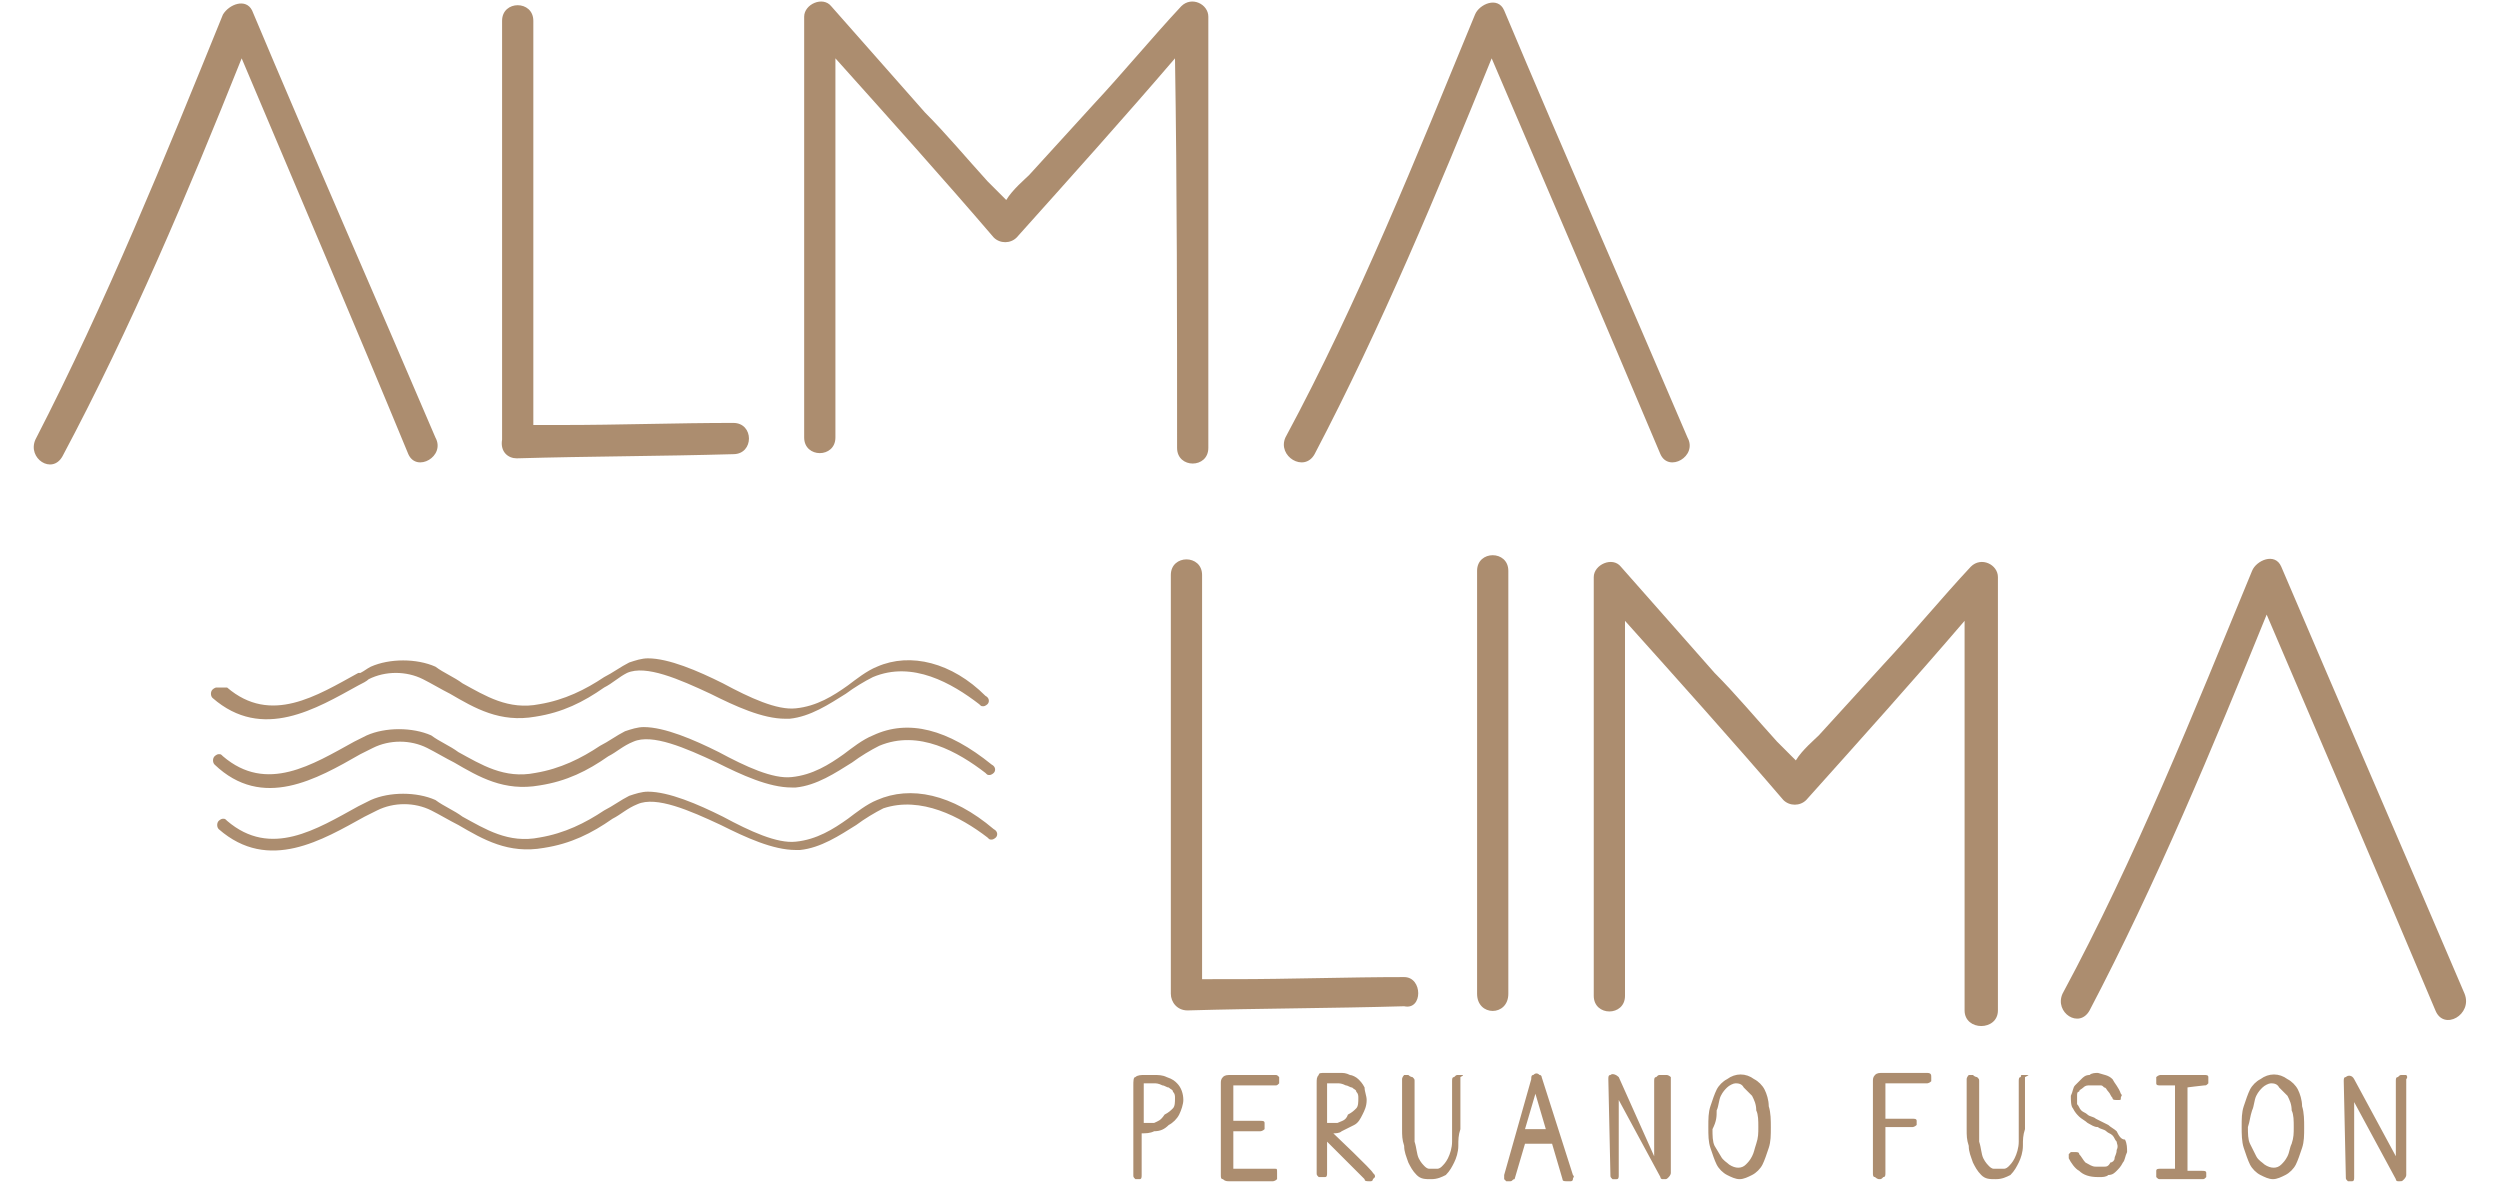 <?xml version="1.0" encoding="UTF-8"?> <svg xmlns="http://www.w3.org/2000/svg" version="1.1" id="Capa_1" x="0" y="0" viewBox="0 0 116.6 56.8" xml:space="preserve" width="120"><style>.st0{fill:#ac8d6f}</style><path class="st0" d="M17.9 21.8c.4.9 1.8.1 1.3-.8-2.9-6.8-5.9-13.6-8.8-20.5-.3-.6-1.1-.3-1.4.2-2.8 6.9-5.6 13.8-9 20.4-.4.9.8 1.7 1.3.8 3.3-6.2 6-12.6 8.6-19.1 2.7 6.4 5.4 12.7 8 19zm5.2.2c3.5-.1 6.9-.1 10.4-.2 1 0 1-1.5 0-1.5-2.7 0-5.5.1-8.2.1h-1.4V1c0-1-1.5-1-1.5 0v20.1c-.1.6.3.9.7.9zm31.7-.5c0 1 1.5 1 1.5 0V.8c0-.6-.8-1-1.3-.5-1.4 1.5-2.8 3.2-4.2 4.7l-3.1 3.4c-.2.2-.8.7-1.1 1.2l-.9-.9c-1-1.1-2-2.3-3-3.3L38.2.3c-.4-.5-1.3-.1-1.3.5V21c0 1 1.5 1 1.5 0V2.8c2.6 2.9 5.2 5.8 7.6 8.6.3.3.8.3 1.1 0 2.6-2.9 5.2-5.8 7.6-8.6.1 6.2.1 12.5.1 18.7zm6.6.3c3.2-6.1 5.9-12.6 8.5-19 2.7 6.3 5.4 12.6 8.1 19 .4.9 1.8.1 1.3-.8-2.9-6.8-5.9-13.6-8.8-20.5-.3-.7-1.2-.3-1.4.2C66.3 7.5 63.5 14.5 60 21c-.4.9.9 1.7 1.4.8zm9.3 25.9V27.4c0-1-1.5-1-1.5 0v20.3c0 1.1 1.5 1.1 1.5 0zm23.5.8V27.7c0-.6-.8-1-1.3-.5-1.4 1.5-2.8 3.2-4.2 4.7l-3.1 3.4c-.2.2-.8.7-1.1 1.2l-.9-.9c-1-1.1-2-2.3-3-3.3l-4.5-5.1c-.4-.5-1.3-.1-1.3.5v20.1c0 1 1.5 1 1.5 0v-18c2.6 2.9 5.2 5.8 7.6 8.6.3.3.8.3 1.1 0 2.6-2.9 5.2-5.8 7.6-8.6v18.7c0 1 1.6 1 1.6 0zm22.4-.8c-2.9-6.8-5.9-13.7-8.8-20.5-.3-.7-1.2-.3-1.4.2-2.8 6.8-5.6 13.8-9.1 20.3-.4.9.8 1.7 1.3.8 3.2-6.1 5.9-12.6 8.5-19 2.7 6.3 5.4 12.6 8.1 19 .4 1 1.8.2 1.4-.8zm-50.9-.8c-2.7 0-5.5.1-8.2.1H56V27.6c0-1-1.5-1-1.5 0v20.1c0 .4.3.8.8.8 3.5-.1 6.9-.1 10.4-.2.9.2.9-1.4 0-1.4zm-11.4 4.8c-.2-.1-.4-.1-.6-.1h-.5c-.1 0-.3 0-.4.1-.1 0-.1.2-.1.4v4.3c0 .1 0 .1.1.2h.2c.1 0 .1-.1.1-.2v-2c.2 0 .4 0 .6-.1.3 0 .5-.1.7-.3.2-.1.4-.3.5-.5.1-.2.2-.5.2-.7 0-.3-.1-.6-.3-.8-.1-.1-.2-.2-.5-.3zm-.6 2.2h-.5V52h.5c.1 0 .2 0 .4.1.1 0 .2.1.3.1.1.1.2.1.2.2.1.1.1.2.1.3 0 .2 0 .4-.1.5-.1.1-.2.2-.4.3-.2.3-.3.3-.5.4zm5.8 2.2h-2v-1.8h1.3s.1 0 .2-.1v-.3c0-.1-.1-.1-.2-.1h-1.3v-1.7h2c.1 0 .1 0 .2-.1v-.3c-.1-.1-.1-.1-.2-.1h-2.1c-.2 0-.3 0-.4.1-.1.1-.1.2-.1.3v4.4c0 .1 0 .2.1.2.1.1.2.1.3.1h2.1s.1 0 .2-.1v-.3c0-.2 0-.2-.1-.2zm2.8-1.7c.1 0 .3 0 .4-.1l.6-.3c.2-.1.3-.3.4-.5s.2-.4.2-.7c0-.2-.1-.4-.1-.6-.1-.2-.2-.3-.3-.4-.1-.1-.3-.2-.4-.2-.2-.1-.3-.1-.5-.1h-.7c-.2 0-.3 0-.3.1-.1.1-.1.2-.1.4v4.3c0 .1 0 .1.1.2h.3c.1 0 .1-.1.1-.2v-1.5l1.8 1.8c0 .1.1.1.2.1h.1s.1 0 .1-.1l.1-.1c0-.1 0-.1-.1-.2 0-.1-1.9-1.9-1.9-1.9zm.2-.5H62V52h.5c.1 0 .2 0 .4.1.1 0 .2.1.3.1.1.1.2.1.2.2.1.1.1.2.1.3 0 .2 0 .4-.1.5-.1.1-.2.2-.4.3-.1.3-.3.3-.5.4zm6-2.3h-.2c-.1 0-.1 0-.2.1-.1 0-.1.1-.1.2v2.9c0 .3-.1.6-.2.8-.1.2-.2.3-.3.4-.1.1-.2.1-.2.1h-.4c-.1 0-.2-.1-.2-.1-.1-.1-.2-.2-.3-.4-.1-.2-.1-.5-.2-.8v-2.9c0-.1 0-.1-.1-.2 0 0-.1 0-.2-.1h-.2s-.1.1-.1.2v2.4c0 .3 0 .5.1.8 0 .3.1.5.2.8.1.2.2.4.4.6.2.2.4.2.7.2.3 0 .5-.1.7-.2.2-.2.3-.4.4-.6.1-.2.2-.5.2-.8s0-.5.1-.8v-2.5c.2-.1.1-.1.1-.1zm3.7 0c-.1-.1-.2-.1-.3 0-.1 0-.1.1-.1.2l-1.3 4.6v.2l.1.1h.2c.1 0 .1-.1.2-.1l.5-1.7h1.3l.5 1.7c0 .1.1.1.2.1h.2s.1 0 .1-.1.1-.1 0-.2l-1.5-4.7s0-.1-.1-.1zm-.7 2.6.5-1.7.5 1.7h-1zm6.8-2.6H78c-.1 0-.1 0-.2.1-.1 0-.1.1-.1.2v3.6L76 51.7c-.1-.1-.3-.2-.4-.1-.1 0-.1.1-.1.2l.1 4.6c0 .1 0 .1.1.2h.2c.1 0 .1-.1.1-.2v-3.6l2 3.7c0 .1.1.1.1.1h.1c.1 0 .1 0 .2-.1 0 0 .1-.1.1-.2v-4.6s-.1-.1-.2-.1zm4.7.7c-.1-.2-.3-.4-.5-.5-.4-.3-.9-.3-1.3 0-.2.1-.4.3-.5.5-.1.2-.2.5-.3.8s-.1.6-.1 1 0 .7.1 1c.1.3.2.6.3.8s.3.4.5.5c.2.1.4.2.6.2.2 0 .4-.1.6-.2.2-.1.4-.3.5-.5s.2-.5.3-.8c.1-.3.1-.6.1-1 0-.3 0-.7-.1-1 0-.3-.1-.6-.2-.8zm-2.3 1c.1-.2.1-.5.2-.7s.2-.3.3-.4c.1-.1.3-.2.4-.2.1 0 .3 0 .4.2l.4.4c.1.2.2.4.2.7.1.2.1.5.1.8 0 .3 0 .5-.1.8-.1.3-.1.4-.2.6-.1.2-.2.3-.3.4-.2.2-.5.2-.8 0-.1-.1-.3-.2-.4-.4l-.3-.5c-.1-.2-.1-.5-.1-.8.2-.4.2-.6.2-.9zm10.1-1.8h-2.1c-.2 0-.3 0-.4.1-.1.1-.1.2-.1.3v4.4c0 .1 0 .2.1.2 0 0 .1.1.2.1s.1 0 .2-.1c.1 0 .1-.1.1-.2v-2.2h1.3s.1 0 .2-.1v-.2c0-.1-.1-.1-.2-.1h-1.3V52h2s.1 0 .2-.1v-.2c0-.1 0-.2-.2-.2zm4.8.1h-.2c-.1 0-.1 0-.1.1-.1 0-.1.1-.1.2v2.9c0 .3-.1.6-.2.8-.1.2-.2.3-.3.4-.1.1-.2.1-.2.1H94c-.1 0-.2-.1-.2-.1-.1-.1-.2-.2-.3-.4-.1-.2-.1-.5-.2-.8v-2.9c0-.1 0-.1-.1-.2 0 0-.1 0-.2-.1h-.2s-.1.1-.1.2v2.4c0 .3 0 .5.1.8 0 .3.1.5.2.8.1.2.2.4.4.6.2.2.4.2.7.2.3 0 .5-.1.7-.2.2-.2.3-.4.4-.6.1-.2.2-.5.2-.8s0-.5.1-.8v-2.5c.2-.1.2-.1.1-.1zm4.3 2.7c-.1-.1-.3-.2-.4-.3l-.6-.3c-.1-.1-.3-.1-.4-.2s-.2-.1-.3-.2c-.1-.1-.1-.2-.2-.3v-.4c0-.1 0-.2.1-.2 0-.1.1-.1.2-.2s.2-.1.3-.1h.5c.1 0 .1 0 .2.1.1 0 .1.1.2.2s.1.2.2.3c0 .1.1.1.2.1h.1c.1 0 .1 0 .1-.1s.1-.1 0-.2c-.1-.3-.3-.5-.4-.7-.2-.2-.4-.2-.7-.3-.1 0-.3 0-.4.1-.2 0-.3.1-.4.2l-.3.3c-.1.1-.1.3-.2.5 0 .2 0 .5.1.6.1.2.2.3.3.4.1.1.3.2.4.3.2.1.3.2.5.2.1.1.3.1.4.2s.2.1.3.2c.1.1.1.2.2.3 0 .1.1.2 0 .4 0 .2-.1.3-.1.4 0 .1-.1.2-.2.2-.1.2-.2.2-.3.2h-.4c-.2 0-.3-.1-.5-.2-.1-.1-.2-.3-.3-.4 0-.1-.1-.1-.2-.1h-.2l-.1.1v.2c.1.2.3.5.5.6.2.2.5.3.9.3h.1c.1 0 .3 0 .4-.1.2 0 .3-.1.4-.2s.2-.2.3-.4c.1-.1.1-.3.2-.5 0-.2 0-.4-.1-.6-.2 0-.3-.2-.4-.4zm4.2-2.2c.1 0 .1 0 .2-.1v-.3c0-.1-.1-.1-.2-.1H102s-.1 0-.2.1v.3c0 .1.1.1.2.1h.7v4h-.7c-.1 0-.2 0-.2.1v.3c.1.1.1.1.2.1h2c.1 0 .1 0 .2-.1v-.2c0-.1-.1-.1-.2-.1h-.7v-4c-.1 0 .8-.1.8-.1zm4.5.2c-.1-.2-.3-.4-.5-.5-.4-.3-.9-.3-1.3 0-.2.1-.4.3-.5.5s-.2.5-.3.8c-.1.3-.1.6-.1 1 0 .3 0 .7.1 1 .1.3.2.6.3.8.1.2.3.4.5.5.2.1.4.2.6.2.2 0 .4-.1.6-.2.2-.1.4-.3.5-.5s.2-.5.3-.8c.1-.3.1-.6.1-1 0-.3 0-.7-.1-1 0-.3-.1-.6-.2-.8zm-2.2 1c.1-.2.1-.5.2-.7s.2-.3.3-.4c.1-.1.3-.2.4-.2.1 0 .3 0 .4.2l.4.4c.1.2.2.4.2.7.1.2.1.5.1.8 0 .3 0 .5-.1.8-.1.2-.1.4-.2.6-.1.2-.2.3-.3.4-.2.2-.5.2-.8 0-.1-.1-.3-.2-.4-.4l-.3-.6c-.1-.2-.1-.5-.1-.8.1-.3.1-.5.2-.8zm7.4-1.7h-.2c-.1 0-.1 0-.2.1-.1 0-.1.1-.1.2v3.6l-2-3.7c-.1-.2-.3-.2-.4-.1-.1 0-.1.1-.1.2l.1 4.6c0 .1 0 .1.1.2h.2c.1 0 .1-.1.1-.2v-3.6l2 3.7c0 .1.1.1.1.1h.1c.1 0 .1 0 .2-.1 0 0 .1-.1.1-.2v-4.6c.1-.1 0-.2 0-.2zM40.4 38.4c-.5.2-1 .6-1.4.9-.7.5-1.5 1-2.5 1.1-.9.1-2.2-.5-3.5-1.2-1.2-.6-2.6-1.2-3.6-1.2-.3 0-.6.1-.9.2-.4.2-.8.5-1.2.7-.9.6-1.9 1.1-3.1 1.3-1.5.3-2.6-.4-3.7-1-.4-.3-.9-.5-1.3-.8-.9-.4-2.2-.4-3.1 0l-.6.3c-2 1.1-4.2 2.5-6.3.7-.1-.1-.1-.1-.2-.1s-.2.1-.2.1c-.1.1-.1.3 0 .4 2.4 2.1 5 .5 7-.6l.6-.3c.8-.4 1.8-.4 2.6 0 .4.2.9.5 1.3.7 1.2.7 2.4 1.4 4.1 1.1 1.3-.2 2.3-.7 3.3-1.4.4-.2.7-.5 1.2-.7.9-.4 2.5.3 4 1 1.2.6 2.5 1.2 3.6 1.2h.2c1-.1 1.9-.7 2.7-1.2.4-.3.9-.6 1.3-.8 1.8-.6 3.7.4 5 1.4.1.1.1.1.2.1s.2-.1.2-.1c.1-.1.1-.3-.1-.4-2-1.7-4-2.1-5.6-1.4z"></path><path class="st0" d="m15.6 36.2.6-.3c.8-.4 1.8-.4 2.6 0 .4.2.9.5 1.3.7 1.2.7 2.4 1.4 4.1 1.1 1.3-.2 2.3-.7 3.3-1.4.4-.2.7-.5 1.2-.7.9-.4 2.5.3 4 1 1.2.6 2.5 1.2 3.6 1.2h.2c1-.1 1.9-.7 2.7-1.2.4-.3.9-.6 1.3-.8 1.9-.8 3.8.3 5.1 1.3.1.1.1.1.2.1s.2-.1.2-.1c.1-.1.1-.3-.1-.4-2.1-1.7-4-2.2-5.7-1.4-.5.2-1 .6-1.4.9-.7.5-1.5 1-2.5 1.1-.9.1-2.2-.5-3.5-1.2-1.2-.6-2.6-1.2-3.6-1.2-.3 0-.6.1-.9.2-.4.2-.8.5-1.2.7-.9.6-1.9 1.1-3.1 1.3-1.5.3-2.6-.4-3.7-1-.4-.3-.9-.5-1.3-.8-.9-.4-2.2-.4-3.1 0l-.6.3c-2 1.1-4.2 2.5-6.3.7-.1-.1-.1-.1-.2-.1s-.2.1-.2.1c-.1.1-.1.3 0 .4 2.3 2.2 4.9.7 7-.5zM40.4 32c-.5.2-1 .6-1.4.9-.7.5-1.5 1-2.5 1.1-.9.1-2.2-.5-3.5-1.2-1.2-.6-2.6-1.2-3.6-1.2-.3 0-.6.1-.9.2-.4.2-.8.5-1.2.7-.9.6-1.9 1.1-3.1 1.3-1.5.3-2.6-.4-3.7-1-.4-.3-.9-.5-1.3-.8-.9-.4-2.2-.4-3.1 0-.2.1-.3.2-.5.3h-.1c-2 1.1-4.2 2.5-6.3.7h-.5c-.1 0-.2.1-.2.1-.1.1-.1.3 0 .4 2.4 2.1 5 .5 7-.6.2-.1.4-.2.5-.3.8-.4 1.8-.4 2.6 0 .4.2.9.5 1.3.7 1.2.7 2.4 1.4 4.1 1.1 1.3-.2 2.3-.7 3.3-1.4.4-.2.7-.5 1.1-.7.9-.4 2.5.3 4 1 1.2.6 2.5 1.2 3.6 1.2h.2c1-.1 1.9-.7 2.7-1.2.4-.3.9-.6 1.3-.8 1.9-.8 3.8.3 5.1 1.3.1.1.1.1.2.1s.2-.1.2-.1c.1-.1.1-.3-.1-.4-1.6-1.6-3.6-2.1-5.2-1.4z"></path></svg> 